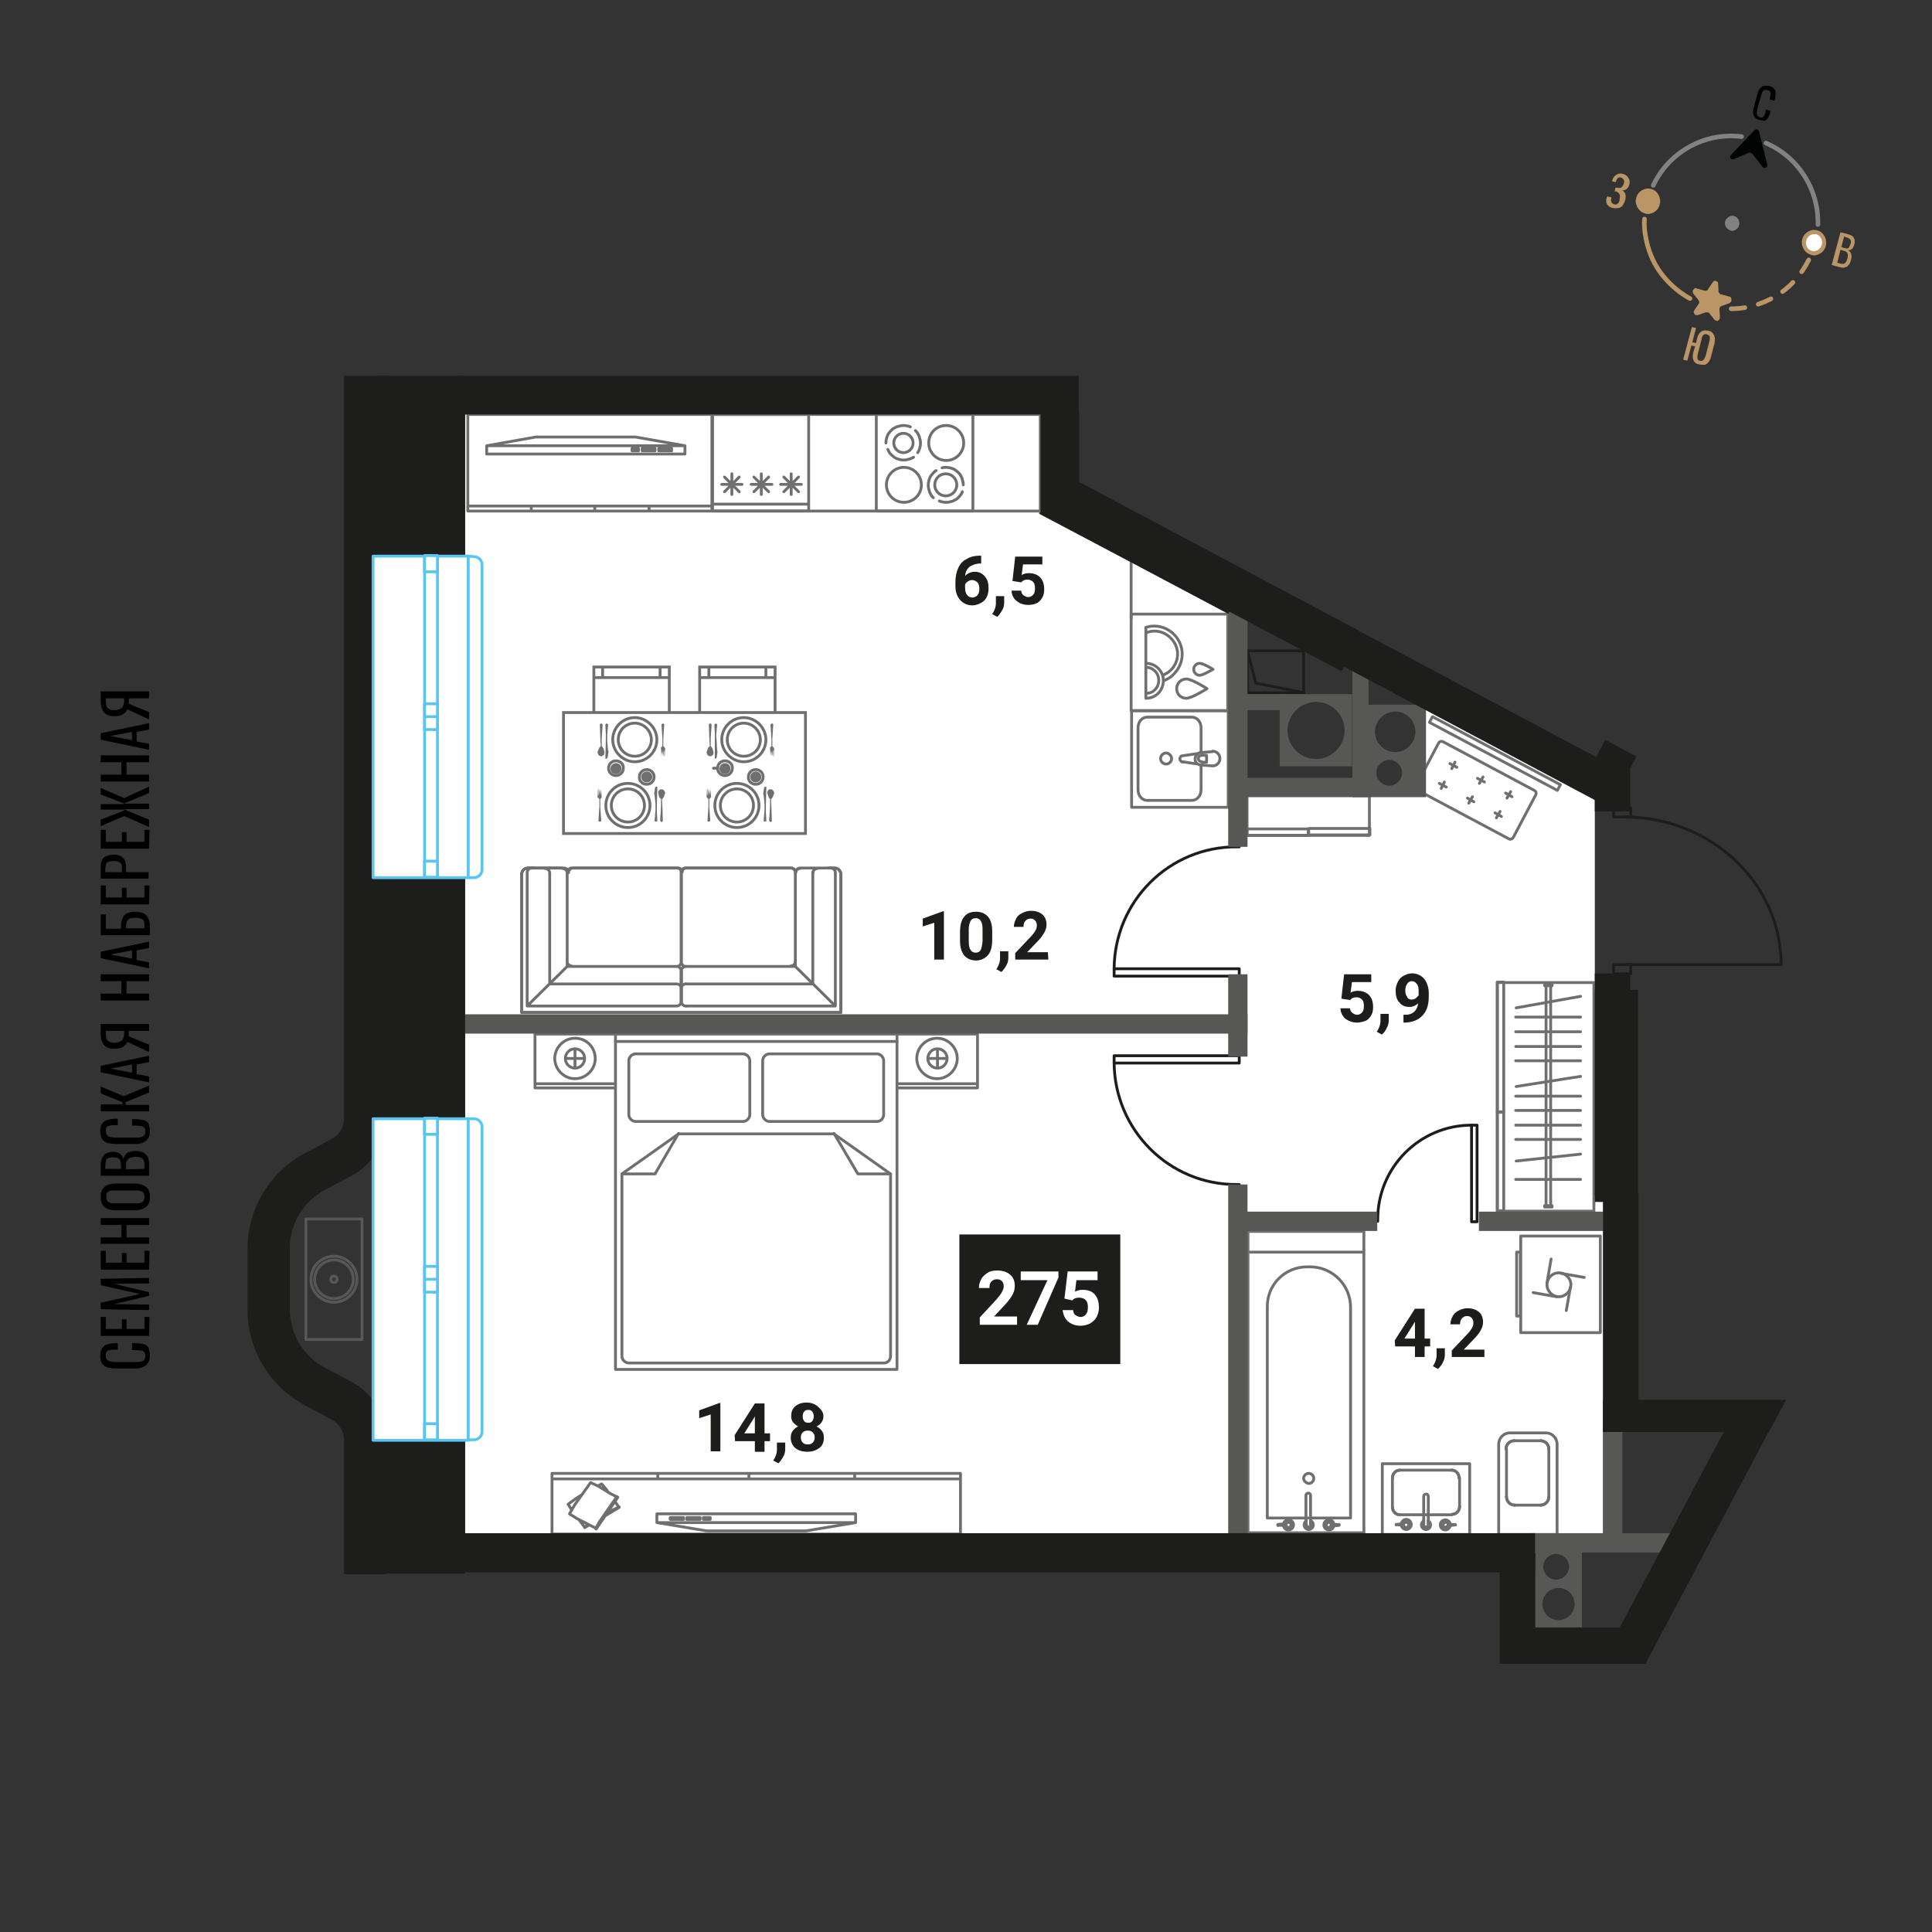 <svg version="1.1" id="Layer_1" xmlns="http://www.w3.org/2000/svg" x="0" y="0" viewBox="0 0 420 420" style="enable-background:new 0 0 420 420" xml:space="preserve"><rect x="0" y="0" width="420" height="420" fill="#333333" stroke="none"/><style>.st0{fill:#fff}.st1{stroke-linecap:round;stroke-linejoin:round}.st1,.st2{fill:none;stroke:#706f6f;stroke-width:.616;stroke-miterlimit:10}.st3{fill:#706f6f}.st5{fill:none;stroke:#1d1d1b;stroke-width:.616;stroke-linecap:round;stroke-linejoin:round;stroke-miterlimit:10}.st6,.st7{fill:#575756}.st7{fill-rule:evenodd;clip-rule:evenodd}.st8{fill:#1d1d1b}.st10,.st9{fill:none;stroke:#575756;stroke-width:.616;stroke-linecap:round;stroke-linejoin:round;stroke-miterlimit:10}.st10{fill:#fff;stroke:#5bc5f2}.st11{fill:#010000}.st14{fill:none;stroke:#818383;stroke-linecap:round;stroke-linejoin:round;stroke-miterlimit:10}.st15{fill:#ba9566}.st16{fill:#818383}</style><path class="st0" d="M101.1 334.9h247.4v-75h-1.8v-86.5l-37.4-20.2h-.9v19.4h-37.9v-37.4l-44.6-23.5V90.1H101.1z"/><path class="st1" d="M271.3 267.7h25.2v65.5h-25.2z"/><path class="st1" d="M284.2 275.4h.6c4.8 0 8.8 3.9 8.8 8.8V330h-18.1v-45.8c-.1-4.9 3.8-8.8 8.7-8.8z"/><path class="st1" d="M283.4 321.4c0-.6.5-1.1 1.1-1.1s1.1.5 1.1 1.1-.5 1.1-1.1 1.1c-.6-.1-1.1-.6-1.1-1.1zM283.9 330.6v.9M285 331.5c0 .3-.2.5-.5.5s-.5-.2-.5-.5M285 331.5h0M285 331.5v-.9"/><path class="st1" d="M285 330.6c.3.2.5.5.5.9 0 .6-.5 1-1 1-.6 0-1-.5-1-1 0-.4.2-.7.5-.9M283.9 330.6h0"/><path class="st1" d="M283.9 331.5v-6.4c0-.3.2-.5.5-.5h0c.3 0 .5.2.5.5v6.4M285 331.5c0 .3-.2.5-.5.5s-.5-.2-.5-.5M283.9 331.5h0M279.5 331.6h-.5M280.7 331.5c0 .3-.3.6-.6.6s-.5-.2-.6-.5M279.5 331.4c0-.3.3-.5.6-.5s.6.3.6.6M279 331.4h.5M279 331.4h0M279 331.4h0M279 331.4h0"/><path class="st1" d="M279 331.4c.1-.6.5-1 1.1-1s1.1.5 1.1 1.1-.5 1.1-1.1 1.1-1-.4-1.1-1M279 331.6h0"/><path class="st1" d="M280.7 331.5c0 .3-.3.6-.6.6s-.6-.3-.6-.6M279.5 331.5c0-.3.3-.6.6-.6s.6.3.6.6M277.8 331.6c0-.1 0-.1 0 0v-.1M277.8 331.4h0M277.8 331.4c.3 0 .6-.1.9-.1h.8M279.5 331.4h0M279.5 331.6s0-.1 0 0v-.2M279.5 331.6h0"/><path class="st1" d="M279.5 331.6h-.8c-.3 0-.6 0-.9-.1M277.8 331.6h0M290 331.6h0M290 331.6c-.1.6-.5 1-1.1 1s-1.1-.5-1.1-1.1.5-1.1 1.1-1.1 1 .4 1.1 1M290 331.4h0M290 331.4h0M290 331.4h0M289.4 331.4h.5"/><path class="st1" d="M288.3 331.5c0-.3.3-.6.6-.6s.5.2.6.5M289.4 331.6c0 .3-.3.5-.6.5s-.6-.3-.6-.6M290 331.6h-.5"/><path class="st1" d="M288.3 331.5c0-.3.3-.6.6-.6s.6.3.6.6M289.4 331.5c0 .3-.3.6-.6.6s-.6-.3-.6-.6M291.1 331.6h0M291.1 331.6c-.3 0-.6.1-.9.1h-.8M289.4 331.6h0M289.4 331.4s0 .1 0 0v.2M289.4 331.4h0"/><path class="st1" d="M289.4 331.4h.8c.3 0 .6 0 .9.1M291.1 331.4h0M291.1 331.4s0 .1 0 0v.1M330.6 268.7h17.3v21h-17.3zM329.7 272.2h.8v13.9h-.8zM336.3 278.9l.9-5.2M341.4 279.8l-.9 5.1M339.3 276.8l5.1.9M338.4 281.9l-5.1-.9"/><path class="st1" d="M338.9 276.7c1.4 0 2.6 1.2 2.6 2.6s-1.2 2.6-2.6 2.6-2.6-1.2-2.6-2.6c0-1.4 1.1-2.6 2.6-2.6M300.5 318.2h19v15.4h-19zM314.5 329.3h1.1M314.5 329.3h1.1M317.3 327.5h0M317.3 327.5v-6.2M317.3 327.5v-6.2M315.6 319.6h0M315.6 319.6h-1.1M315.6 319.6h-1.1M314.5 319.6h-10.2M314.5 319.6h-10.2M302.7 321.3h0M302.7 321.3v6.2M302.7 321.3v6.2M304.3 329.3h0M304.3 329.3h10.2M304.3 329.3h10.2"/><path class="st1" d="M317.3 327.5c0 .9-.7 1.7-1.6 1.7"/><path class="st1" d="M317.3 327.5c0 .9-.7 1.7-1.6 1.7M315.6 319.6c.9 0 1.6.8 1.6 1.7"/><path class="st1" d="M315.6 319.6c.9 0 1.6.8 1.6 1.7M302.7 321.3c0-.9.7-1.7 1.6-1.7"/><path class="st1" d="M302.7 321.3c0-.9.7-1.7 1.6-1.7M304.3 329.3c-.9 0-1.6-.8-1.6-1.7"/><path class="st1" d="M304.3 329.3c-.9 0-1.6-.8-1.6-1.7M309.5 330.6v.9M310.5 331.5c0 .3-.2.5-.5.5s-.5-.2-.5-.5M310.5 331.5h0M310.5 331.5v-.9"/><path class="st1" d="M310.5 330.6c.3.2.5.5.5.9 0 .5-.4 1-1 1-.5 0-1-.4-1-1 0-.4.2-.7.5-.9M309.5 330.6h0"/><path class="st1" d="M309.5 331.5v-6.2c0-.3.2-.5.5-.5h0c.3 0 .5.2.5.5v6.2M310.5 331.5c0 .3-.2.5-.5.5s-.5-.2-.5-.5M309.5 331.5h0M305.1 331.5h-.5M306.3 331.5c0 .3-.3.6-.6.6s-.5-.2-.6-.5M305.1 331.4c0-.3.3-.5.6-.5s.6.3.6.6M304.6 331.3h.5M304.6 331.3h0M304.6 331.3h0M304.6 331.3h0"/><path class="st1" d="M304.6 331.3c.1-.5.5-1 1.1-1s1.1.5 1.1 1.1-.5 1.1-1.1 1.1c-.5 0-1-.4-1.1-1M304.6 331.6h0"/><path class="st1" d="M306.3 331.5c0 .3-.3.6-.6.6s-.6-.3-.6-.6M305.1 331.5c0-.3.3-.6.6-.6s.6.3.6.6M303.5 331.5h0v-.1M303.5 331.4h0M303.5 331.4c.3 0 .6-.1.9-.1h.7M305.1 331.4h0M305.1 331.5h0v-.2M305.1 331.5h0M305.1 331.5h-.7c-.3 0-.6 0-.9-.1M303.5 331.5h0M315.3 331.6h0M315.3 331.6c-.1.5-.5 1-1.1 1s-1.1-.5-1.1-1.1.5-1.1 1.1-1.1c.5 0 1 .4 1.1 1M315.3 331.3h0M315.3 331.3h0M315.3 331.3h0M314.8 331.4h.5"/><path class="st1" d="M313.7 331.5c0-.3.3-.6.6-.6s.5.2.6.5"/><path class="st1" d="M314.8 331.5c0 .3-.3.5-.6.5s-.6-.3-.6-.6M315.3 331.6h-.5"/><path class="st1" d="M313.7 331.5c0-.3.3-.6.6-.6s.6.3.6.6M314.8 331.5c0 .3-.3.6-.6.6s-.6-.3-.6-.6M316.4 331.5h0M316.4 331.5c-.3 0-.6.1-.9.1h-.7M314.8 331.5h0M314.8 331.4h0v.2M314.8 331.4h0"/><path class="st1" d="M314.8 331.4h.7c.3 0 .6 0 .9.1M316.4 331.4h0M316.4 331.4c.1 0 .1 0 0 0v.1M332.1 311.5h-3.9c-1.3 0-2.4 1.1-2.4 2.5v19.6h12.7V314c0-1.4-1.1-2.5-2.4-2.5h0-4 0zM332.1 327.2h-2.9M332.1 327.2h-2.9M327.5 325.4h0M327.5 325.4V315M327.5 325.4V315M329.2 313.2h0M329.2 313.2h2.9M329.2 313.2h2.9M332.1 313.2h2.8M332.1 313.2h2.8M336.7 315h0M336.7 315v10.4M336.7 315v10.4M334.9 327.2h0M334.9 327.2h-2.8M334.9 327.2h-2.8"/><path class="st1" d="M327.5 325.4c0 1 .8 1.8 1.8 1.8"/><path class="st1" d="M327.5 325.4c0 1 .8 1.8 1.8 1.8M329.2 313.2c-1 0-1.8.8-1.8 1.8"/><path class="st1" d="M329.2 313.2c-1 0-1.8.8-1.8 1.8M336.7 315c0-1-.8-1.8-1.8-1.8"/><path class="st1" d="M336.7 315c0-1-.8-1.8-1.8-1.8M334.9 327.2c1 0 1.8-.8 1.8-1.8"/><path class="st1" d="M334.9 327.2c1 0 1.8-.8 1.8-1.8M296.4 272.2h-25.2M245.9 133.5h21v21h-21z"/><path class="st1" d="M252.9 148c.9-.3 1.7-.8 2.3-1.5 1.1-1.1 1.8-2.6 1.8-4.3s-.7-3.2-1.8-4.3c-1.1-1.1-2.6-1.8-4.3-1.8-.6 0-1.2.1-1.8.3v15.4c1.1 0 2-.4 2.7-1.1.7-.7 1.1-1.7 1.1-2.7 0-1.1-.4-2-1.1-2.7-.7-.7-1.6-1.1-2.7-1.1"/><path class="st1" d="M252.8 146.8c.6-.3 1.2-.6 1.7-1.1.9-.9 1.5-2.1 1.5-3.5s-.6-2.6-1.5-3.5-2.1-1.5-3.5-1.5c-.6 0-1.1.1-1.7.3M249.3 150.7c.7 0 1.4-.3 1.8-.8.5-.5.8-1.2.8-2s-.3-1.5-.8-2-1.1-.8-1.8-.8M257.9 147.6c-1.1 0-2.1.9-2.1 2.1s.9 2.1 2.1 2.1 4.5-2.1 4.5-2.1-3.3-2.1-4.5-2.1zM260.8 144.2c-.7 0-1.3.6-1.3 1.3s.6 1.3 1.3 1.3 2.9-1.3 2.9-1.3-2.1-1.3-2.9-1.3zM154.9 90.1h71.3v21h-71.3z"/><path class="st1" d="M154.8 90.1h21v21h-21zM159.1 103v4.5M156.9 105.3h4.4M157.5 103.7l3.2 3.2M160.7 103.7l-3.2 3.2M165.5 103v4.5M163.3 105.3h4.5M163.9 103.7l3.2 3.2M167.1 103.7l-3.2 3.2M172 103v4.5M169.7 105.3h4.5M170.4 103.7l3.2 3.2M173.6 103.7l-3.2 3.2M175.8 109.6H155M190.5 90.1h21v21h-21z"/><path class="st1" d="m193 97.7.3.6c.1.2.3.4.5.6s.4.3.6.5c.2.1.4.3.6.3.2.1.5.2.7.2.2.1.5.1.8.1s.5 0 .8-.1c.2-.1.5-.1.7-.2l.6-.3M197.9 92.8c-.2-.1-.5-.2-.7-.2-.2-.1-.5-.1-.8-.1s-.5 0-.8.1c-.2.1-.5.1-.7.2l-.6.3c-.2.1-.4.3-.6.5s-.3.4-.5.6c-.1.2-.3.4-.3.6-.1.2-.2.5-.2.7-.1.2-.1.5-.1.8M199.5 98.4c.1-.2.3-.4.3-.6.1-.2.2-.5.2-.7.1-.2.1-.5.1-.8s0-.5-.1-.8c-.1-.2-.1-.5-.2-.7l-.3-.6c-.1-.2-.3-.4-.5-.6"/><circle class="st1" cx="196.4" cy="96.3" r="2.1"/><path class="st1" d="M192.7 105.4c0 2.1 1.7 3.8 3.8 3.8s3.8-1.7 3.8-3.8c0-2.1-1.7-3.8-3.8-3.8s-3.8 1.7-3.8 3.8zM201.9 96.3c0 2.1 1.7 3.8 3.8 3.8s3.8-1.7 3.8-3.8-1.7-3.8-3.8-3.8c-2.2 0-3.8 1.7-3.8 3.8zM209.4 105.4c0-.3 0-.5-.1-.8-.1-.2-.1-.5-.2-.7l-.3-.6c-.1-.2-.3-.4-.5-.6s-.4-.3-.6-.5c-.2-.1-.4-.3-.6-.3-.2-.1-.5-.2-.7-.2-.2-.1-.5-.1-.8-.1s-.5 0-.8.1M204.2 108.9c.2.1.5.2.7.2.2.1.5.1.8.1s.5 0 .8-.1c.2-.1.5-.1.7-.2l.6-.3c.2-.1.4-.3.6-.5s.3-.4.5-.6c.1-.2.3-.4.3-.6M203.5 102.3c-.2.1-.4.3-.6.5s-.3.4-.5.6c-.1.2-.3.4-.3.6-.1.2-.2.5-.2.7-.1.2-.1.5-.1.8s0 .5.1.8c.1.2.1.5.2.7l.3.6c.1.2.3.4.5.6"/><circle class="st1" cx="205.6" cy="105.4" r="2.4"/><path class="st1" d="M246 154.5h21v21h-21z"/><path class="st1" d="M261.1 163.5v-5.3c0-1.3-.9-2.3-2-2.3h-9.7c-1.1 0-2 1-2 2.3v13.5c0 1.3.9 2.3 2 2.3h9.7c1.1 0 2-1 2-2.3v-5.4"/><path class="st1" d="M253.5 163.7c-.7 0-1.2.6-1.2 1.2 0 .7.6 1.2 1.2 1.2.7 0 1.2-.6 1.2-1.2s-.6-1.2-1.2-1.2zM263.6 166.5h0M263.6 166.5c.9 0 1.6-.7 1.6-1.6 0-.9-.7-1.6-1.6-1.6M261 163.6l2.6-.2M261 163.6h0M261 163.6c-.2 0-.4.1-.6.2M257.1 164.3l3.3-.5M257.1 164.3h0M257.1 164.3c-.4 0-.6.3-.6.7 0 .3.3.6.6.7M260.4 166.1l-3.3-.5M260.4 166.1h0M260.4 166.1c.2.1.4.2.6.2M263.6 166.5l-2.6-.2M262.3 164.2h-1M261.3 165.7h1M262.3 165.7v-1.5M261.3 164.2c-.4 0-.8.3-.8.7s.4.7.8.7M260.4 163.9c-.4.2-.6.7-.6 1.1 0 .4.2.9.6 1.1M245.9 134.4v-12.9M325.5 213.6h21v49.7h-21z"/><path class="st1" d="M325.5 213.5h1.4v28.3h-1.4z"/><path class="st1" d="M325.5 241.7h1.4v21.5h-1.4zM335.8 262.4h1.6v-.3h-1.6zM335.8 214.3h1.6v-.3h-1.6zM336.1 214.6v47.5M337.1 214.6v47.5M343.6 216.6l-14 2.5M343.6 221.1h-14.1M343.6 224.3h-14.1M343.6 227.5h-14.1M343.6 230.6h-14.1M343.6 234l-14 2.2M343.6 238.3h-14.1M343.6 241.4h-14.1M343.6 244.6h-14.1M343.6 247.7h-14.1M343.6 250.9l-14 1.5M343.6 256.4h-14.1M101.7 90.1h53.1v21h-53.1zM101.8 110h53M129.3 110v1M115.5 110v1M141.1 110v1"/><path class="st1" d="M138.1 95h-21.6 0l-10.7 1.9v1.8h43.1v-1.8zM146 98h-2.8M143.2 98v-.5M143.2 97.5h2.8M146 97.5v.5M142.4 98h-2.8M139.6 98v-.5M139.6 97.5h2.8M142.4 97.5v.5M138.8 98h-1.4M137.4 98v-.5M137.4 97.5h1.4M138.8 97.5v.5M105.8 96.9h43.1M120 320.3h88.8v13.2H120zM208.7 321.5h-88.6M162.8 321.5v-1.1M185.8 321.5v-1.1M143 321.5v-1.1M130.8 322.6h0M130.8 322.6l.1.1M134.3 327.3l.1.2M131.4 329.4h0M131.8 329.1l1.5-.9M134.4 327.5h0M134.4 327.5h0M127.2 332l-.1-.1M127.1 331.9h0M127.7 331.6l.2-.2M131.4 329.4h0M131.8 329.2l2.2-1.3M134.5 327.6h0M127.1 331.9v.1M127.1 331.9h0M131.4 329.4h0M131.8 329.1l1.6-.9M134.5 327.5h0M127.1 332v.1M127.1 332.1h0M127.1 332.1l1-.6M131.1 329.8h0M131.5 329.5l3.1-1.8M127.1 332.1l.1-.1M127.1 332.1l1-.6M131.1 329.7h.1M131.6 329.5l3-1.8M127.2 332l.8-.5M131.2 329.6h0M131.7 329.3l2.8-1.7M134.5 327.6v-.1M134.5 327.5l.1.1M134.6 327.6h0M134.6 327.7h0M134.6 327.7l-.1-.1M127.1 332l-.9-1.2M127.1 332l.8-.6M126.2 330.8l-.4-.5M124.3 328.3l-.8-1.3M123.5 327l1.8-1.3M125.3 325.7l1.1-.7M130 323l.8-.4M130.8 322.6l1.1 1.3M131.9 323.9l.3.5M133.7 326.4l.8 1.2M134.5 327.6l-1.9 1M132.6 328.6l-.7.5M131.4 329.3h0M130.2 331l3.1-4.5M134 325.4h0M134 325.4h0M128.5 322.3h0M128.5 322.3v.1M133.8 325.3l.2.1M129.5 332.2h0M129.5 332.2l.1.1M129.5 332.2h0M129.8 331.7l4-5.8M134.1 325.4h0M129.5 332.2v.1M129.5 332.2h0M130.1 331.2l3.3-4.8M134.1 325.4h0M129.5 332.3h0M129.6 332.4v-.1M129.6 332.4l4.7-6.9M129.6 332.3h0M129.6 332.3l4.7-6.8M129.6 332.3l4.6-6.8M134.1 325.4h0M134.1 325.4l.1.1M134.1 325.4h.1M134.2 325.4h0M134.3 325.5h0M134.3 325.5h-.1M129.5 332.2l-1.4-.7M129.5 332.2l1.2-1.8M128.1 331.5l-2.7-1.4M125.4 330.1l-1.6-1M123.8 329.1l1.1-1.9M124.9 327.2l2.2-3.1M127.1 324.1l1.3-1.8M128.4 322.3l1.7.8M130.1 323.1l2.6 1.6M132.7 324.7l1.4.7M134.1 325.4l-1.2 1.7M132.9 327.1l-2.2 3.3"/><path class="st1" d="M153.6 332.8h21.6L186 331v-1.9h-43.2 0v1.9zM145.7 329.9h2.9M148.6 329.9v.4M148.6 330.3h-2.9M145.7 330.3v-.4M149.3 329.9h2.9M152.2 329.9v.4M152.2 330.3h-2.9M149.3 330.3v-.4M152.9 329.9h1.5M154.4 329.9v.4M154.4 330.3h-1.5M152.9 330.3v-.4M186 331h-43.2M195 224.8h17.5v11.7H195zM116.3 224.8h17.5v11.7h-17.5zM133.8 224.8H195v72.9h-61.2z"/><path class="st1" d="M136.7 242.3v-11.7c0-.8.7-1.5 1.5-1.5h23.3c.8 0 1.5.7 1.5 1.5v11.7c0 .8-.7 1.5-1.5 1.5h-23.3c-.8 0-1.5-.7-1.5-1.5zM192.1 242.3v-11.7c0-.8-.7-1.5-1.5-1.5h-23.3c-.8 0-1.5.7-1.5 1.5v11.7c0 .8.7 1.5 1.5 1.5h23.3c.9 0 1.5-.7 1.5-1.5zM192.2 296.3h-55.5c-.8 0-1.5-.7-1.5-1.5v-39.6l12.3-8.7h33.8l12.3 8.7v39.6c0 .8-.6 1.5-1.4 1.5z"/><path class="st1" d="M193.6 255.2h-7.1l-5.2-8.8M135.2 255.2h7.2l5.1-8.8M116.4 235.6h17.4M195 235.6h17.4M208.1 230.1c0 2.4-2 4.4-4.4 4.4s-4.4-2-4.4-4.4 2-4.4 4.4-4.4 4.4 2 4.4 4.4z"/><circle class="st1" cx="203.8" cy="230.1" r="2.1"/><path class="st1" d="M203.8 228.1v4M201.8 230.1h4M129.4 230.1c0 2.4-2 4.4-4.4 4.4s-4.4-2-4.4-4.4 2-4.4 4.4-4.4c2.5 0 4.4 2 4.4 4.4z"/><circle class="st1" cx="125" cy="230.1" r="2.1"/><path class="st1" d="M125 228.1v4M123.1 230.1h3.9M195 226.4h-61.2"/><path class="st2" d="M122.5 154.9h52.6v26.3h-52.6zM153.4 181.2h-26.8M152.1 145h16.4v9.9h-16.4zM168.5 147.3h-16.4M168.5 145v2.3M152.1 147.3V145M129.1 145h16.4v9.9h-16.4zM145.5 147.3h-16.4M145.5 145v2.3M129.1 147.3V145M166.5 147.4v-2.3M154.1 147.4v-2.3M143.5 147.4v-2.3M131 147.4v-2.3"/><path class="st3" d="M167.9 157.3h.1v.1h.1v.2l-.2 3v1.6l.3.3v.1h.1v.1l-.1 1.7h-.1v-1.2h-.1l-.1 1.2-.1-1.2-.1 1.2-.1-1.2-.1 1.2-.1-1.7v-.2l.3-.3v-1.6l-.2-3v-.1l.1-.1.1-.1h.2M155.4 161.1v-1.6l-.1-1.9v-.1l.1-.1.1-.1h.2l.1.1h.1-.1l.1.1v.1l-.2 2.2v.2l.1 1.1h-.4v3.9h.1v-.1h.2v-.1l.1-.1.1-.7.1-.7-.1-.1-.1-2.1M155.1 163.9v-.4l-.2-.8-.1-.1-.1-.2-.1-.1-.1-.1v-1.7l.2-2.9v-.1l-.1-.1v-.1h-.4v.1h-.1v.2l.1 2.9.1 1.7-.1.1-.1.1-.1.1-.1.2-.3.8v.2l.1.1v.2l.1.1.1.1.1.1h.1l.1.1h.4l.1-.1.1-.1h.1l.1-.1.1-.2M157.6 165.9c-.6 0-1.2.5-1.2 1.2 0 .6.5 1.2 1.2 1.2.6 0 1.2-.5 1.2-1.2s-.5-1.2-1.2-1.2"/><path class="st1" d="M157.6 165.4c-.9 0-1.6.7-1.6 1.6 0 .9.7 1.6 1.6 1.6.9 0 1.6-.7 1.6-1.6.1-.9-.7-1.6-1.6-1.6M161.7 157.2c-2 0-3.6 1.6-3.6 3.6s1.6 3.6 3.6 3.6 3.6-1.6 3.6-3.6c0-1.9-1.6-3.6-3.6-3.6"/><path class="st1" d="M161.7 156c-2.7 0-4.8 2.2-4.8 4.8s2.2 4.8 4.8 4.8c2.7 0 4.8-2.2 4.8-4.8s-2.2-4.8-4.8-4.8"/><path class="st3" d="M144.2 157.3h.1v.1h.1v.2l-.2 3v1.6l.3.3v.1h.1v.1l-.1 1.7h-.1v-1.2h-.1l-.1 1.2-.1-1.2-.1 1.2-.1-1.2-.1 1.2-.1-1.7v-.2l.3-.3v-1.6l-.2-3v-.1l.1-.1.1-.1h.2M131.7 161.1v-1.6l-.1-1.9v-.1l.1-.1.1-.1h.2l.1.1.1.1v.1l-.2 2.2v1.3h-.3l-.1 3.8h.1v.1h.1v-.1h.2v-.1l.1-.1.1-.7.1-.7-.1-.1-.2-2.1M131.4 163.9v-.4l-.2-.8-.1-.1-.1-.2-.1-.1-.1-.1v-1.7l.2-2.9v-.1l-.1-.1v-.1h-.4v.1h-.1v.2l.1 2.9.1 1.7-.1.1-.1.1-.1.1-.1.2-.3.8v.2l.1.1v.2l.1.1.1.1.1.1h.1l.1.1h.4l.1-.1.1-.1h.1l.1-.1v-.2M133.9 165.9c-.6 0-1.2.5-1.2 1.2 0 .6.5 1.2 1.2 1.2.6 0 1.2-.5 1.2-1.2s-.5-1.2-1.2-1.2"/><path class="st1" d="M133.9 165.4c-.9 0-1.6.7-1.6 1.6 0 .9.7 1.6 1.6 1.6.9 0 1.6-.7 1.6-1.6.1-.9-.7-1.6-1.6-1.6M138 157.2c-2 0-3.6 1.6-3.6 3.6s1.6 3.6 3.6 3.6 3.6-1.6 3.6-3.6c0-1.9-1.6-3.6-3.6-3.6"/><path class="st1" d="M138 156c-2.7 0-4.8 2.2-4.8 4.8s2.2 4.8 4.8 4.8c2.7 0 4.8-2.2 4.8-4.8s-2.2-4.8-4.8-4.8"/><path class="st3" d="M130.3 178.6h-.1v-.1h-.1v-.2l.2-2.9v-1.7l-.3-.3h-.1v-.1l.1-1.8h.1v1.3h.1l.1-1.3.1 1.3.1-1.3.1 1.3.1-1.3.1 1.8v.1l-.3.3v1.7l.2 2.9v.2h-.1v.1h-.2v.1l-.1-.1M142.8 174.8v1.7l.1 1.8v.2h-.1v.1h-.4v-.1h-.1v-.1l.2-2.3v-1.3h.3l.1-3.7-.1-.1h-.2v.1h-.1l-.1.1v.1l-.1.7-.1.6.1.2.2 2M143.1 172v.4l.2.9.1.1.1.1.1.1.1.1v1.7l-.2 3 .1.1v.1h.1v.1h.2l.1-.1h.1-.1l.1-.1v-.1l-.1-3-.1-1.7h.1l.1-.1.1-.2.1-.1.3-.9v-.2l-.1-.1v-.1l-.1-.1-.1-.1-.1-.1-.1-.1h-.6l-.1.1-.1.1-.1.1v.1M140.6 170.1c.6 0 1.2-.5 1.2-1.2 0-.6-.5-1.2-1.2-1.2-.6 0-1.2.5-1.2 1.2s.5 1.2 1.2 1.2"/><path class="st1" d="M140.6 170.5c.9 0 1.6-.7 1.6-1.6 0-.9-.7-1.6-1.6-1.6s-1.6.7-1.6 1.6c-.1.9.7 1.6 1.6 1.6M136.5 178.7c2 0 3.6-1.6 3.6-3.6s-1.6-3.6-3.6-3.6-3.6 1.6-3.6 3.6 1.6 3.6 3.6 3.6"/><path class="st1" d="M136.5 179.9c2.7 0 4.8-2.2 4.8-4.8 0-2.7-2.2-4.8-4.8-4.8-2.7 0-4.8 2.2-4.8 4.8 0 2.7 2.2 4.8 4.8 4.8"/><path class="st3" d="M154 178.6h-.1v-.1h-.1v-.2l.2-2.9v-1.7l-.3-.3-.1-.1.1-1.8h.1v1.3h.1l.1-1.3.1 1.3.1-1.3.1 1.3.1-1.3.2 1.8h-.1v.1l-.3.3v1.7l.2 2.9v.2h-.1v.1h-.2v.1l-.1-.1M166.5 174.8v1.7l.1 1.8v.2h-.1v.1h-.4v-.1h-.1v-.1l.2-2.3v-1.3h.3l.1-3.7-.1-.1h-.2v.1h-.1l-.1.1v.1l-.1.7-.1.6.1.2.2 2M166.9 172l-.1.1V172.4l.3.9v.1l.1.1.1.1.1.1v1.7l-.2 3 .1.1v.1h.1v.1h.2l.1-.1h.1v-.2l-.1-3-.1-1.7h.1l.1-.1.1-.2.1-.1.3-.9v-.2l-.1-.1v-.1l-.1-.1-.1-.1-.1-.1-.1-.1h-.6l-.1.1-.1.1-.1.1v.1M164.3 170.1c.6 0 1.2-.5 1.2-1.2 0-.6-.5-1.2-1.2-1.2-.6 0-1.2.5-1.2 1.2s.5 1.2 1.2 1.2"/><path class="st1" d="M164.3 170.5c.9 0 1.6-.7 1.6-1.6 0-.9-.7-1.6-1.6-1.6s-1.6.7-1.6 1.6c-.1.9.7 1.6 1.6 1.6M160.2 178.7c2 0 3.6-1.6 3.6-3.6s-1.6-3.6-3.6-3.6-3.6 1.6-3.6 3.6 1.6 3.6 3.6 3.6"/><path class="st1" d="M160.2 179.9c2.7 0 4.8-2.2 4.8-4.8 0-2.7-2.2-4.8-4.8-4.8-2.7 0-4.8 2.2-4.8 4.8 0 2.7 2.2 4.8 4.8 4.8M156 167h-.9M116.2 188.7h-1.4c-.8 0-1.4.6-1.4 1.4v30h69.4v-30c0-.8-.6-1.4-1.4-1.4H180h.6-6.6 0c-.6 0-1 .5-1 1h0c0-.6-.5-1-1-1h-22.8c-.5 0-.9.4-.9.9h0c0-.5-.4-.9-.9-.9h-22.8c-.6 0-1 .5-1 1h0c0-.6-.5-1-1-1h0-6.6.2zM174 188.7h6.6M172.9 189.8V209M171.9 210.1h-22.8M181.6 218.7v-28.9M180.6 188.7H174M172.9 189.8v20.3M172.9 210.1h-23.8M148.1 211.1v6.6M149.1 218.7h32.5M176.7 189.8v24.1M176.7 213.9h-27.6M172.9 210.1l8.7 8.6"/><path class="st1" d="M171.9 188.7c.6 0 1 .5 1 1M172.9 209c0 .6-.5 1-1 1M149.1 210.1c-.6 0-1-.5-1-1M180.6 188.7c.6 0 1 .5 1 1M172.9 189.8c0-.6.5-1 1-1M148.1 211.1c0-.6.5-1 1-1M149.1 218.7c-.6 0-1-.5-1-1M176.7 189.8c0-.6.5-1 1-1M148.1 214.9c0-.6.5-1 1-1M148.1 217.7v-6.6M148.1 209v-19.4c0-.5.4-.9.9-.9h22.8"/><path class="st1" d="M180 188.7h1.4c.8 0 1.4.6 1.4 1.4v30h-34.7M122.2 188.7h-6.6M123.3 189.8V209M124.3 210.1h22.8M114.6 218.7v-28.9M115.6 188.7h6.6M123.3 189.8v20.3M123.3 210.1h23.8M148.1 211.1v6.6M147.1 218.7h-32.5M119.5 189.8v24.1M119.5 213.9h27.6M123.3 210.1l-8.7 8.6M124.3 188.7c-.6 0-1 .5-1 1M123.3 209c0 .6.5 1 1 1M147.1 210.1c.6 0 1-.5 1-1M115.6 188.7c-.6 0-1 .5-1 1M123.3 189.8c0-.6-.5-1-1-1M148.1 211.1c0-.6-.5-1-1-1M147.1 218.7c.6 0 1-.5 1-1M119.5 189.8c0-.6-.5-1-1-1M148.1 214.9c0-.6-.5-1-1-1M148.1 217.7v-6.6M148.1 209v-19.4c0-.5-.4-.9-.9-.9h-22.8"/><path class="st1" d="M116.2 188.7h-1.4c-.8 0-1.4.6-1.4 1.4v30h34.7M313.8 161.3l19.7 10.5c.4.2.6.7.3 1.1L329 182c-.2.4-.7.6-1.1.3l-19.7-10.5c-.4-.2-.6-.7-.3-1.1l4.8-9.1c.2-.4.7-.6 1.1-.3zM325.3 177.8l.8-1.4M326.4 177.5l-1.4-.8M319.3 174.6l.8-1.4M320.4 174.3l-1.4-.8M313.3 171.4l.7-1.4M314.4 171.1l-1.5-.8M327.6 173.5l.8-1.4M328.7 173.2l-1.4-.8M321.6 170.3l.8-1.4M322.7 170l-1.5-.8M315.6 167.1l.7-1.4M316.7 166.8l-1.5-.8"/><path transform="rotate(-62.005 324.958 163.847)" style="fill:none;stroke:#706f6f;stroke-width:.616;stroke-linecap:round;stroke-linejoin:round;stroke-miterlimit:10.001" d="M324.3 148.1h1.4v31.5h-1.4z"/><path class="st1" d="M271.1 180.2h13.3v1.4h-13.3zM284.5 180.1h13.3v1.4h-13.3z"/><path class="st1" d="M271.1 171h26.6v10.6h-26.6z"/><path class="st5" d="M271.2 141.5h12.2v9.1h-12.2z" id="LWPOLYLINE_1683_"/><path class="st5" d="m271.2 141.5 1.8 7 10.5 2.1" id="LWPOLYLINE_1682_"/><path class="st6" d="M297.4 173.3H310v-20.1h-12.6v20.1zm7.4-5.3c0 1.5-1.3 2.8-2.8 2.8s-2.8-1.3-2.8-2.8 1.3-2.8 2.8-2.8 2.8 1.3 2.8 2.8zm2.9-8.9c0 2.4-2 4.4-4.4 4.4s-4.4-2-4.4-4.4 2-4.4 4.4-4.4c2.5 0 4.4 2 4.4 4.4zM333.8 353.8h10.1v-17.6h-10.1v17.6zm8.5-5.1c0 1.9-1.6 3.5-3.5 3.5s-3.5-1.6-3.5-3.5 1.6-3.5 3.5-3.5c2 0 3.5 1.6 3.5 3.5zm-1.2-8.1c0 1.5-1.3 2.8-2.8 2.8s-2.8-1.3-2.8-2.8 1.3-2.8 2.8-2.8c1.6.1 2.8 1.3 2.8 2.8zM278.2 166.6h15.7v-15.7h-15.7v15.7zm14.1-7.8c0 3.4-2.8 6.2-6.2 6.2-3.4 0-6.2-2.8-6.2-6.2s2.8-6.2 6.2-6.2 6.2 2.7 6.2 6.2z"/><path class="st5" d="M353.1 177.6c18.8 0 34.1 14.4 34.1 32.1h-34.1" id="ARC_668_"/><path class="st5" d="M350.8 175.6h3.7v2h-3.7zM350.8 209.7h3.7v2h-3.7z"/><path class="st5" d="M269.4 257.5h-.5c-14.7.1-26.6-11.8-26.7-26.5" id="ARC_657_"/><path class="st5" d="M242.2 229.5h27.2v1.6h-27.2z" id="LWPOLYLINE_1652_"/><path class="st5" d="M269.4 184.1h-.5c-14.7-.1-26.6 11.8-26.7 26.5" id="ARC_656_"/><path class="st5" d="M242.2 210.6h27.2v1.6h-27.2z" id="LWPOLYLINE_1651_"/><path class="st5" d="M299.5 265.5v-.4c0-11.3 9.1-20.5 20.4-20.5" id="ARC_639_"/><path class="st5" d="M319.9 244.6h1.2v21h-1.2z" id="LWPOLYLINE_1634_"/><path class="st7" d="M348.5 310.1h4.2v26.4h-4.2z"/><path class="st7" d="M332.4 333.3h33.2v4.2h-33.2zM100 220.5h171.2v4.2H100zM267 257.5h4.2V335H267z"/><path class="st7" d="M267 211.8h4.2v17.9H267zM267 130.2h4.2v53.9H267zM321.5 263.4h28.1v4.2h-28.1zM268.9 263.4h30.5v4.2h-30.5zM294 144.6h3.5v28.7H294z"/><path class="st7" d="M268.1 169.1h29.3v4.2h-29.3zM270.5 150.9h8.8v3.5h-8.8z"/><path transform="rotate(-61.997 311.465 150.471)" class="st8" d="M307.3 104.3h8.4v92.3h-8.4z"/><path transform="rotate(-61.997 350.933 165.347)" class="st8" d="M347.9 161.5h6.1v7.7h-6.1z"/><path class="st8" d="M346.7 167.2h7.7v9.2h-7.7zM346.7 211.6h7.7v48.3h-7.7z"/><path transform="rotate(-61.997 281.537 135.185)" class="st8" d="M276.8 121.2h9.4v27.9h-9.4z"/><path class="st8" d="m388.3 304.3-3.8 7h-36v-7zM346.7 215.2h9.4v46.1h-9.4z"/><path class="st8" d="M348.5 259.6h7.7v51.7h-7.7zM100.3 81.7h134.2v8.4H100.3z"/><path class="st8" d="M226.2 89.4h8.4v22.3h-8.4zM99.5 333.3h234.2v8.5H99.5z"/><path class="st8" d="M326 337.5h7.7v24.2H326z"/><path class="st8" d="M329.4 353.8h23.3v7.9h-23.3z"/><path class="st8" d="M347.9 361.7H357.7l28.1-52.9-7.6-4z"/><path transform="rotate(-61.997 281.371 134.911)" class="st8" d="M276.7 120.7h9.3v28.5h-9.3z"/><path transform="rotate(-61.997 248.922 118.14)" class="st8" d="M243.9 95H254v46.3h-10.1z"/><path class="st8" d="m291.6 217.1.6-5.3h5.9v1.7h-4.2l-.3 2.3c.5-.3 1-.4 1.6-.4 1 0 1.8.3 2.4.9s.9 1.5.9 2.6c0 .7-.1 1.3-.4 1.8s-.7 1-1.2 1.2-1.2.4-1.9.4c-.6 0-1.2-.1-1.8-.4s-1-.6-1.3-1.1-.5-1-.5-1.6h2.1c0 .4.2.8.5 1s.6.4 1 .4c.5 0 .8-.2 1.1-.5.3-.3.4-.8.4-1.4 0-.6-.1-1.1-.4-1.4-.3-.3-.7-.5-1.2-.5s-.9.1-1.2.4l-.2.2-1.9-.3zM300.4 224.9l-1.1-.6.3-.5c.3-.6.5-1.2.5-1.8v-1.6h1.8v1.4c0 .5-.1 1.1-.4 1.6-.3.7-.7 1.2-1.1 1.5zM308.3 218.1c-.5.5-1.2.8-1.9.8-.9 0-1.7-.3-2.2-1-.6-.6-.8-1.5-.8-2.6 0-.7.2-1.3.5-1.9.3-.6.7-1 1.3-1.3s1.1-.5 1.8-.5 1.3.2 1.8.5 1 .8 1.3 1.5c.3.6.5 1.4.5 2.2v.8c0 1.8-.4 3.1-1.3 4.1s-2.1 1.5-3.7 1.6h-.5v-1.7h.5c1.5 0 2.5-.9 2.7-2.5zm-1.4-.8c.3 0 .6-.1.9-.3l.6-.6v-.9c0-.7-.1-1.3-.4-1.6-.3-.4-.6-.6-1.1-.6-.4 0-.8.2-1 .6-.3.4-.4.9-.4 1.4 0 .6.1 1 .4 1.4.1.4.5.6 1 .6zM156.6 315.5h-2.1v-8l-2.5.8v-1.7l4.4-1.6h.2v10.5zM166.2 311.6h1.2v1.7h-1.2v2.3h-2.1v-2.3h-4.3l-.1-1.3 4.4-6.9h2.1v6.5zm-4.4 0h2.3v-3.7l-.1.2-2.2 3.5zM169.2 318.1l-1.1-.6.3-.5c.3-.6.5-1.2.5-1.8v-1.6h1.8v1.4c0 .5-.1 1.1-.4 1.6-.4.7-.7 1.2-1.1 1.5zM179 307.8c0 .5-.1 1-.4 1.4-.3.4-.6.7-1.1.9.5.2.9.6 1.2 1s.4.9.4 1.5c0 .9-.3 1.7-1 2.2s-1.5.8-2.6.8-2-.3-2.6-.8-1-1.3-1-2.2c0-.6.1-1.1.4-1.5.3-.4.7-.8 1.2-1-.4-.2-.8-.6-1.1-.9-.3-.4-.4-.8-.4-1.4 0-.9.3-1.6.9-2.1s1.4-.8 2.4-.8 1.8.3 2.4.8 1.3 1.2 1.3 2.1zm-1.9 4.7c0-.5-.1-.8-.4-1.1-.3-.3-.6-.4-1.1-.4-.4 0-.8.1-1.1.4s-.4.6-.4 1.1c0 .4.1.8.4 1.1.3.3.6.4 1.1.4s.8-.1 1.1-.4.4-.7.4-1.1zm-.2-4.6c0-.4-.1-.7-.3-1s-.5-.4-.9-.4-.7.1-.9.4c-.2.2-.3.6-.3 1s.1.8.3 1c.2.3.5.4.9.4s.7-.1.9-.4c.2-.3.3-.6.3-1zM309.7 291h1.2v1.7h-1.2v2.3h-2.1v-2.3h-4.3l-.1-1.3 4.4-6.9h2.1v6.5zm-4.4 0h2.3v-3.7l-.1.2-2.2 3.5zM312.6 297.6l-1.1-.6.3-.5c.3-.6.5-1.2.5-1.8v-1.6h1.8v1.4c0 .5-.1 1.1-.4 1.6-.3.7-.7 1.1-1.1 1.5zM322.8 295h-7.2v-1.4l3.4-3.6c.5-.5.8-1 1-1.3.2-.4.3-.7.3-1.1 0-.5-.1-.8-.4-1.1-.2-.3-.6-.4-1-.4-.5 0-.8.2-1.1.5-.3.3-.4.8-.4 1.3h-2.1c0-.6.2-1.2.5-1.8.3-.5.7-.9 1.3-1.2s1.2-.5 1.9-.5c1.1 0 1.9.3 2.5.8s.9 1.3.9 2.2c0 .5-.1 1-.4 1.6s-.7 1.2-1.4 1.9l-2.4 2.5h4.5v1.6h.1zM213.3 120.8v1.7h-.2c-.9 0-1.7.3-2.3.7-.6.5-.9 1.1-1 2 .6-.6 1.3-.9 2.1-.9.9 0 1.6.3 2.2 1s.8 1.5.8 2.6c0 .7-.1 1.3-.4 1.9s-.7 1-1.3 1.3c-.5.3-1.2.5-1.8.5-1.1 0-2-.4-2.7-1.2s-1-1.8-1-3.1v-.8c0-1.1.2-2.1.6-3 .4-.9 1-1.6 1.9-2 .8-.5 1.7-.7 2.8-.7h.3zm-2 5.3c-.3 0-.6.1-.9.3-.3.2-.5.4-.6.7v.6c0 .7.1 1.2.4 1.6.3.4.7.6 1.2.6.4 0 .8-.2 1.1-.5.3-.4.4-.8.4-1.4 0-.6-.1-1-.4-1.4-.4-.3-.7-.5-1.2-.5zM216.8 134.1l-1.1-.6.3-.5c.3-.6.5-1.2.5-1.8v-1.6h1.8v1.4c0 .5-.1 1.1-.4 1.6-.4.7-.7 1.1-1.1 1.5zM220.1 126.3l.6-5.3h5.9v1.7h-4.2l-.3 2.3c.5-.3 1-.4 1.6-.4 1 0 1.8.3 2.4.9.6.6.9 1.5.9 2.6 0 .7-.1 1.3-.4 1.8s-.7 1-1.2 1.2c-.5.3-1.2.4-1.9.4-.6 0-1.2-.1-1.8-.4-.5-.3-1-.6-1.3-1.1s-.5-1-.5-1.6h2.1c0 .4.2.8.5 1s.6.4 1 .4c.5 0 .8-.2 1.1-.5s.4-.8.4-1.4-.1-1.1-.4-1.4c-.3-.3-.7-.5-1.2-.5s-.9.1-1.2.4l-.2.2-1.9-.3zM205.2 208.6h-2.1v-8l-2.5.8v-1.7l4.4-1.6h.2v10.5zM215.7 204.3c0 1.5-.3 2.6-.9 3.3s-1.5 1.2-2.6 1.2-2-.4-2.6-1.1c-.6-.8-.9-1.8-.9-3.2v-1.9c0-1.5.3-2.6.9-3.3.6-.8 1.5-1.1 2.6-1.1s2 .4 2.6 1.1.9 1.8.9 3.2v1.8zm-2.1-2.2c0-.9-.1-1.5-.4-1.9-.2-.4-.6-.6-1.1-.6s-.9.2-1.1.6c-.2.4-.4 1-.4 1.8v2.6c0 .9.1 1.5.4 1.9.2.4.6.6 1.1.6s.9-.2 1.1-.6c.2-.4.3-1 .4-1.8v-2.6zM217.7 211.3l-1.1-.6.3-.5c.3-.6.5-1.2.5-1.8v-1.6h1.8v1.4c0 .5-.1 1.1-.4 1.6-.3.6-.7 1.1-1.1 1.5zM227.9 208.6h-7.2v-1.4l3.4-3.6c.5-.5.8-1 1-1.3.2-.4.3-.7.3-1.1 0-.5-.1-.8-.4-1.1-.2-.3-.6-.4-1-.4-.5 0-.8.2-1.1.5s-.4.8-.4 1.3h-2.1c0-.6.2-1.2.5-1.8s.7-.9 1.3-1.2 1.2-.5 1.9-.5c1.1 0 1.9.3 2.5.8s.9 1.3.9 2.2c0 .5-.1 1-.4 1.6-.3.5-.7 1.2-1.4 1.9l-2.4 2.5h4.5l.1 1.6z"/><path class="st9" d="M66.5 265h12.2v26.2H66.5z" id="LWPOLYLINE_1597_"/><circle class="st9" cx="72.6" cy="278.1" r="5" id="CIRCLE_378_"/><path class="st9" d="M72.6 273.9c-2.3 0-4.2 1.9-4.2 4.2 0 2.3 1.9 4.2 4.2 4.2 2.3 0 4.2-1.9 4.2-4.2 0-2.3-1.9-4.2-4.2-4.2z" id="CIRCLE_377_"/><circle class="st9" cx="72.6" cy="278.1" r=".7" id="CIRCLE_376_"/><path class="st8" d="M82.9 312.6h18.2v29.5H82.9zM82.9 190.8h18.2v52.3H82.9z"/><path class="st8" d="m76.4 300.4-5.8-3.1c-4.7-2.5-7.6-7.3-7.6-12.7v-13.2c0-5.3 2.9-10.2 7.6-12.7l5.8-3.1c4.7-2.5 7.6-7.3 7.6-12.6V81.7h-9.2v161.4c0 1.9-1 3.6-2.7 4.5l-5.8 3.1c-7.7 4.1-12.5 12.1-12.5 20.8v13.2c0 8.7 4.8 16.7 12.5 20.8l5.8 3.1c1.7.9 2.7 2.6 2.7 4.5v29.1H84V313c0-5.3-2.9-10.1-7.6-12.6z"/><path class="st8" d="M82.9 81.7h18.2v39.1H82.9z"/><path class="st10" d="M81.1 243.2h20.7v69.9H81.1z" id="LWPOLYLINE_1580_"/><path class="st10" d="M101.8 243.2V313h1.2c1 0 1.8-.8 1.8-1.8V245c0-1-.8-1.8-1.8-1.8h-1.2z" id="LWPOLYLINE_1579_"/><path class="st10" d="M92.3 243.1h2.8V313h-2.8z"/><path class="st10" d="M92.3 309.5h2.8v3.5h-2.8zM92.3 243.1h2.8v3.5h-2.8zM92.3 278.1h2.8v2.8h-2.8zM92.3 275.3h2.8v2.8h-2.8z"/><path class="st10" d="M81.1 120.9h20.7v69.9H81.1z" id="LWPOLYLINE_1578_"/><path class="st10" d="M101.8 120.9v69.9h1.2c1 0 1.8-.8 1.8-1.8v-66.2c0-1-.8-1.8-1.8-1.8l-1.2-.1h0z" id="LWPOLYLINE_1577_"/><path class="st10" d="M92.3 120.8h2.8v69.9h-2.8z"/><path class="st10" d="M92.3 187.2h2.8v3.5h-2.8zM92.3 120.8h2.8v3.5h-2.8zM92.3 155.8h2.8v2.8h-2.8zM92.3 153h2.8v2.8h-2.8z"/><path class="st11" d="M32.6 294.7c0 .7-.2 1.3-.5 1.7-.3.4-.7.7-1.3.9-.5.2-1.1.2-1.8.2h-3.7c-.7 0-1.3-.1-1.9-.2-.5-.2-.9-.4-1.2-.9-.3-.4-.4-1-.4-1.7s.1-1.2.4-1.6.6-.7 1-.8 1-.3 1.6-.3h.8v1.4h-.7c-.4 0-.7 0-1 .1-.3 0-.5.1-.7.3-.2.2-.2.5-.2.9s.1.7.3.9c.2.2.4.3.8.4s.7.1 1.1.1h4.2c.5 0 .9 0 1.3-.1.3-.1.5-.2.7-.4.1-.2.2-.5.2-.8 0-.4-.1-.7-.3-.9-.2-.2-.4-.3-.7-.3-.3 0-.7-.1-1.1-.1h-.8V292h.8c.6 0 1.2.1 1.7.2s.9.4 1.1.8c.1.5.3 1 .3 1.7zM32.4 290.4H21.9v-4.1H23v2.6h3.5v-2.1h1v2.1h3.9v-2.6h1.1l-.1 4.1zM32.4 284.8l-10.5-.2v-1.4l8.5-1.9-8.5-1.9V278l10.5-.2v1.2l-7.6.1 7.6 1.8v.8l-7.6 1.8 7.6.1v1.2zM32.4 276H21.9v-4.1H23v2.6h3.5v-2.1h1v2.1h3.9v-2.6h1.1l-.1 4.1zM32.4 270.4H21.9V269h4.5v-2.7h-4.5v-1.5h10.5v1.5h-4.9v2.7h4.9v1.4zM32.6 260.2c0 .7-.1 1.3-.4 1.7s-.7.7-1.2.9c-.5.2-1.1.3-1.8.3h-4c-.7 0-1.3-.1-1.8-.3-.5-.2-.9-.5-1.1-.9-.3-.4-.4-1-.4-1.7s.1-1.3.4-1.7.6-.7 1.1-.9c.5-.2 1.1-.3 1.8-.3h4c.7 0 1.3.1 1.8.3.5.2.9.5 1.2.9.2.4.4 1 .4 1.7zm-1.2 0c0-.4-.1-.7-.2-.9-.2-.2-.4-.3-.7-.4-.3-.1-.6-.1-1-.1h-4.6c-.4 0-.7 0-1 .1s-.5.2-.6.4c-.2.2-.2.5-.2.9s.1.7.2.9c.2.2.4.3.6.4.3.1.6.1 1 .1h4.6c.4 0 .7 0 1-.1s.5-.2.7-.4c.1-.2.2-.5.2-.9zM32.4 255.6H21.9v-2.4c0-.5.1-.9.2-1.2s.3-.6.5-.9c.2-.2.5-.4.8-.5s.7-.2 1.2-.2c.4 0 .8.1 1.1.2s.6.3.7.5.3.5.4.9c.1-.4.3-.8.5-1 .2-.3.5-.5.9-.6s.8-.2 1.3-.2.9.1 1.2.2c.4.1.7.3.9.5.3.2.5.5.6.8.1.3.2.7.2 1.2v2.7zm-6.1-1.5v-.9c0-.4-.1-.7-.2-1-.1-.2-.3-.4-.6-.5-.3-.1-.6-.1-1-.1-.5 0-.8.1-1.1.2s-.4.4-.4.7c-.1.3-.1.7-.1 1.2v.4h3.4zm5.1 0v-1c0-.7-.2-1.1-.5-1.3s-.8-.3-1.5-.3c-.4 0-.8.1-1.1.2-.3.1-.5.3-.7.6s-.2.6-.2 1v.9l4-.1zM32.6 245.9c0 .7-.2 1.3-.5 1.7s-.7.7-1.3.9c-.5.2-1.1.2-1.8.2h-3.7c-.7 0-1.3-.1-1.9-.2-.5-.2-.9-.4-1.2-.9-.3-.4-.4-1-.4-1.7s.1-1.2.4-1.6.6-.7 1-.8 1-.3 1.6-.3h.8v1.4h-.7c-.4 0-.7 0-1 .1-.3 0-.5.1-.7.3s-.2.5-.2.9.1.7.3.9c.2.2.4.3.8.4s.7.1 1.1.1h4.2c.5 0 .9 0 1.3-.1.3-.1.5-.2.7-.4.1-.2.2-.5.2-.8 0-.4-.1-.7-.3-.9-.2-.2-.4-.3-.7-.3-.3 0-.7-.1-1.1-.1h-.8v-1.4h.8c.6 0 1.2.1 1.7.2s.9.4 1.1.8c.1.4.3.9.3 1.6zM32.4 241.6H21.9v-1.5h4.7v-.5l-4.7-1.9v-1.5l5 2.1 5.5-2.3v1.5l-5.1 2.1v.6h5.1v1.4zM32.4 235.3l-10.5-2.2v-1.4l10.5-2.2v1.4l-2.7.5v2.1l2.7.5v1.3zm-3.7-2.1v-1.8l-4.7.9 4.7.9zM32.4 228.7l-4.7-2.2c-.2.5-.6.8-1 1.1-.5.3-1.1.4-1.9.4-.6 0-1.1-.1-1.5-.3s-.8-.6-1-1-.4-1.1-.4-2v-2.1h10.5v1.5H28v1.2l4.4 1.8v1.6zm-5.4-4.1v-.5h-4v.6c0 .7.1 1.2.4 1.5s.8.5 1.4.5c.7 0 1.3-.2 1.7-.5.3-.3.5-.8.5-1.6zM32.4 217.5H21.9V216h4.5v-2.7h-4.5v-1.5h10.5v1.5h-4.9v2.7h4.9v1.5zM32.4 210.5l-10.5-2.2v-1.4l10.5-2.2v1.4l-2.7.5v2.1l2.7.5v1.3zm-3.7-2.1v-1.8l-4.7.9 4.7.9zM32.4 203.3H21.9v-4.5H23v3.1h3.3v-.3c0-.8.1-1.4.3-1.9.2-.5.5-.9.9-1.1.4-.2 1.1-.4 1.9-.4.5 0 1 .1 1.4.2.4.1.7.3 1 .6.3.3.4.6.6 1 .1.4.2.9.2 1.5v1.8h-.2zm-1-1.5v-.4c0-.4 0-.8-.1-1.1s-.3-.5-.6-.6c-.3-.1-.7-.2-1.3-.2-.7 0-1.2.1-1.5.4-.3.3-.5.8-.5 1.5v.4h4zM32.4 196.6H21.9v-4.1H23v2.6h3.5V193h1v2.1h3.9v-2.6h1.1l-.1 4.1zM32.4 191H21.9v-2.6c0-.6.1-1.1.3-1.5.2-.4.6-.7 1-.8.4-.2 1-.3 1.6-.3s1 .1 1.4.3.7.5.9.9c.2.4.3.9.3 1.4v1.2h4.9v1.4h.1zm-5.9-1.4v-.7c0-.4 0-.8-.1-1s-.3-.4-.5-.5-.6-.2-1-.2c-.5 0-.9 0-1.2.1-.3.1-.5.2-.6.5-.1.2-.2.6-.2 1.1v.7h3.6zM32.4 184.5H21.9v-4.1H23v2.6h3.5v-2.1h1v2.1h3.9v-2.6h1.1l-.1 4.1zM32.4 179.8l-5.4-2.4-5.1 2.2v-1.4l5.1-2v-.2h-5.1v-1.2H27v-.1l-5.1-2v-1.4l5.1 2.2 5.4-2.5v1.4l-5.3 2.2v.1h5.3v1.2h-5.3v.1l5.3 2.2v1.6zM32.4 169.9H21.9v-1.5h4.5v-2.7h-4.5v-1.5h10.5v1.5h-4.9v2.7h4.9v1.5zM32.4 163l-10.5-2.2v-1.4l10.5-2.2v1.4l-2.7.5v2.1l2.7.5v1.3zm-3.7-2.1v-1.8l-4.7.9 4.7.9zM32.4 156.4l-4.7-2.2c-.2.5-.6.8-1 1.1-.5.3-1.1.4-1.9.4-.6 0-1.1-.1-1.5-.3s-.8-.6-1-1-.4-1.1-.4-2v-2.1h10.5v1.5H28v1.2l4.4 1.8v1.6zm-5.4-4.1v-.5h-4v.6c0 .7.1 1.2.4 1.5s.8.5 1.4.5c.7 0 1.3-.2 1.7-.5.3-.3.5-.9.5-1.6z"/><path d="M367.4 64.9c-.8-.4-1.5-.9-2.2-1.4-2-1.5-3.7-3.3-5-5.4-1.3-2.1-2.1-4.5-2.5-6.9-.2-1.2-.3-2.4-.2-3.6" style="fill:none;stroke:#ba9566;stroke-linecap:round;stroke-linejoin:round;stroke-miterlimit:10"/><path d="M393.2 56.5c-1.6 3.2-4 6-7.2 7.9s-6.9 2.9-10.5 2.7" style="fill:none;stroke:#ba9566;stroke-linecap:round;stroke-linejoin:round;stroke-miterlimit:10;stroke-dasharray:3,3"/><path class="st14" d="M378.6 29.7c-8.1-1-15.8 3.4-19.2 10.6M395.2 48.8c.2-7.6-4.3-14.7-11.3-17.7"/><path class="st15" d="M358 46c1.2.1 2.3-.8 2.4-2.1s-.8-2.4-2-2.5-2.3.8-2.4 2.1.8 2.4 2 2.5z"/><path class="st15" d="M357.6 46.4c-1.2-.3-2.1-1.6-2-2.9.1-.8.4-1.4 1-1.9.5-.4 1.2-.7 1.9-.6 1.5.1 2.5 1.5 2.4 3-.1.8-.4 1.4-1 1.9-.5.4-1.2.7-1.9.6-.1 0-.3 0-.4-.1zm1.1-4.5h-.3c-.4 0-.9.1-1.2.4-.4.3-.6.8-.7 1.3-.1 1 .6 1.9 1.6 2 .4 0 .9-.1 1.2-.4.4-.3.6-.8.7-1.3.1-.9-.5-1.7-1.3-2z"/><path class="st16" d="M376.5 49.9c.7.1 1.4-.5 1.4-1.2.1-.8-.5-1.4-1.2-1.5s-1.4.5-1.4 1.2c0 .8.5 1.4 1.2 1.5z"/><path class="st16" d="M376.2 50.1c-.7-.2-1.3-.9-1.2-1.7 0-.5.3-.9.6-1.1.3-.3.7-.4 1.1-.4.9.1 1.5.9 1.4 1.8 0 .5-.3.9-.6 1.1-.3.3-.7.4-1.1.4 0 0-.1 0-.2-.1zm.7-2.6h-.2c-.3 0-.5.1-.7.2-.2.2-.4.5-.4.8-.1.6.4 1.1.9 1.2.3 0 .5-.1.7-.2.2-.2.4-.5.4-.8.1-.6-.2-1.1-.7-1.2z"/><path class="st0" d="M394.2 55c1.2.1 2.3-.8 2.4-2.1s-.8-2.4-2-2.5-2.3.8-2.4 2.1.8 2.4 2 2.5z"/><path class="st15" d="M393.7 55.4c-1.2-.3-2.1-1.6-2-2.9.1-.8.4-1.4 1-1.9.5-.4 1.2-.7 1.9-.6 1.5.1 2.5 1.5 2.4 3-.1.8-.4 1.4-1 1.9-.5.4-1.2.7-1.9.6-.1 0-.2-.1-.4-.1zm1.1-4.5h-.3c-.4 0-.9.1-1.2.4-.4.3-.6.8-.7 1.3-.1 1 .6 1.9 1.6 2 .4 0 .9-.1 1.2-.4.4-.3.6-.8.7-1.3.1-.9-.5-1.8-1.3-2z"/><path d="m380.2 33.2-3.3 1.4c-.6.2-1.1-.5-.6-.9l5.1-5.4c.3-.3.9-.2 1 .3l1.8 7.2c.1.6-.6 1-1 .5l-2.2-2.8c-.3-.3-.6-.4-.8-.3z" style="fill:#020303"/><path class="st15" d="m373.5 61.6.1 1.8c0 .1.1.3.2.4.1.1.2.2.4.2l1.8.5c.1 0 .3.1.3.3.1.1.1.3.1.4s0 .3-.1.4l-.3.3-1.7.6c-.1.1-.3.1-.4.3-.1.1-.1.3-.1.4l.1 1.8c0 .1-.1.3-.1.4l-.3.3c-.1.1-.3.1-.4 0-.1 0-.3-.1-.4-.2l-1.1-1.4c-.1-.1-.2-.2-.4-.2h-.4l-1.7.6h-.4c-.1 0-.3-.1-.3-.2-.1-.1-.1-.2-.2-.4 0-.1 0-.3.1-.4l1-1.5c.1-.1.1-.3.1-.4s-.1-.3-.2-.4l-1.1-1.4c-.1-.1-.1-.3-.1-.4 0-.1 0-.3.1-.4l.3-.3c.1-.1.3-.1.4 0l1.8.5h.4c.1-.1.3-.1.3-.3l1-1.5.3-.3c.1-.1.3-.1.4 0 .1 0 .3.1.4.2 0 0 .1.1.1.3z"/><path d="M382.6 26.1c-.5-.1-.9-.3-1.1-.6-.2-.3-.4-.6-.4-1s0-.8.2-1.3l.7-2.6c.1-.5.3-.9.5-1.2.2-.3.5-.6.8-.7s.8-.1 1.3 0 .8.3 1 .5.4.5.4.9c0 .3 0 .7-.1 1.2l-.2.6-1-.3.1-.5c.1-.3.1-.5.1-.7s0-.4-.1-.5-.3-.3-.6-.3c-.3-.1-.5-.1-.7 0s-.3.2-.4.5c-.1.2-.2.5-.3.8l-.8 2.9c-.1.4-.1.7-.1.9 0 .2.1.4.2.5s.3.2.5.3c.3.1.5.1.6 0 .2-.1.3-.2.4-.5.1-.2.2-.5.2-.7l.1-.5 1 .3-.1.5c-.1.4-.3.8-.5 1.1-.2.3-.5.5-.8.6 0-.1-.4-.1-.9-.2z" style="fill:#000100"/><path class="st15" d="M369.3 79.2c-.5-.1-.8-.3-1-.6-.2-.3-.3-.6-.3-1s0-.8.2-1.3l.3-1-.8-.2-.9 3.3-.9-.2 1.9-7.1.9.2-.8 3.1.8.2.2-.9c.1-.5.3-.9.5-1.2.2-.3.5-.5.8-.6s.7-.1 1.2 0 .8.3 1 .6c.2.3.3.6.4.9 0 .4 0 .8-.1 1.3l-.7 2.7c-.1.5-.3.9-.5 1.2-.2.3-.5.5-.8.7-.6 0-.9 0-1.4-.1zm.2-.8c.3.1.5.1.6 0 .2-.1.3-.2.4-.4.1-.2.2-.4.3-.7l.8-3.1c.1-.3.1-.5.1-.7s0-.4-.1-.5-.3-.2-.5-.3c-.3-.1-.5-.1-.6 0-.2.1-.3.2-.4.4-.1.2-.2.4-.2.7l-.8 3.1c-.1.3-.1.5-.1.7s0 .4.1.5c0 .2.2.3.4.3zM350.5 45.2c-.4-.1-.7-.3-.9-.5-.2-.2-.4-.5-.4-.8-.1-.3 0-.7.1-1l.1-.2.9.2v.2c-.1.3-.1.6 0 .8s.2.4.6.5c.2.1.4.1.6 0 .1-.1.3-.2.4-.4s.2-.4.2-.7c.1-.4.1-.7 0-1s-.4-.5-.8-.7H351l.2-.8H351.5c.5.1.8.1 1-.1.2-.2.4-.4.5-.8.1-.3.1-.6 0-.8s-.3-.4-.6-.5c-.3-.1-.6 0-.7.1-.2.2-.3.4-.4.7v.2l-.9-.2.1-.2c.1-.4.3-.7.5-.9s.5-.4.8-.5.7-.1 1 0c.4.1.7.3.9.5.2.2.4.5.5.8s.1.7 0 1c-.1.4-.3.8-.6 1-.3.2-.6.3-.9.3.2.1.3.3.5.5.1.2.2.4.2.7s0 .6-.1.9c-.1.4-.3.8-.5 1.1s-.5.5-.8.6c-.7.1-1.1.1-1.5 0zM398.2 57.6l1.9-7.1 1.6.4c.3.1.6.2.8.3.2.1.4.3.5.5s.2.4.2.7c0 .2 0 .5-.1.8s-.2.5-.3.7c-.1.2-.3.3-.5.4-.2.1-.4.1-.6.1.3.1.5.3.6.5s.2.4.2.7 0 .6-.1.9c-.1.3-.2.6-.3.8-.1.2-.3.4-.5.6-.2.1-.4.2-.7.3-.3 0-.5 0-.9-.1l-1.8-.5zm2.1-3.9.6.2c.3.1.5.1.7.1s.3-.1.4-.3.2-.4.3-.7c.1-.3.1-.6 0-.8s-.2-.3-.4-.4c-.2-.1-.5-.2-.8-.3l-.2-.1-.6 2.3zm-.9 3.4.7.2c.4.1.8.1 1-.1.2-.2.4-.5.5-1 .1-.3.1-.6.1-.8s-.1-.4-.3-.6c-.1-.1-.4-.3-.7-.3l-.6-.2-.7 2.8z"/><path style="fill:#1d1d1b;stroke:#1d1d1b;stroke-width:.679;stroke-miterlimit:10" d="M208.9 268.7h34.3v27.5h-34.3z" id="LINE"/><path class="st0" d="M220.9 288H213v-1.6l3.7-4c.5-.6.9-1.1 1.1-1.5.2-.4.4-.8.4-1.2 0-.5-.1-.9-.4-1.2-.3-.3-.6-.4-1.1-.4s-.9.2-1.2.5-.4.8-.4 1.4h-2.3c0-.7.2-1.3.5-1.9s.8-1 1.4-1.4 1.3-.5 2.1-.5c1.2 0 2.1.3 2.8.9s1 1.4 1 2.4c0 .6-.1 1.2-.4 1.8s-.8 1.3-1.5 2.1l-2.6 2.8h5v1.8h-.2zM230.1 277.7l-4.5 10.3h-2.4l4.5-9.7h-5.8v-1.9h8.2v1.3zM231.4 282.3l.7-5.9h6.5v1.9H234l-.3 2.5c.5-.3 1.1-.4 1.7-.4 1.1 0 2 .3 2.6 1s.9 1.6.9 2.9c0 .7-.2 1.4-.5 2s-.8 1-1.4 1.4c-.6.3-1.3.5-2.1.5-.7 0-1.3-.1-1.9-.4-.6-.3-1.1-.7-1.4-1.2-.3-.5-.5-1.1-.6-1.8h2.3c0 .5.2.9.5 1.1s.7.4 1.1.4c.5 0 .9-.2 1.2-.6s.4-.9.4-1.6-.2-1.2-.5-1.5-.8-.5-1.4-.5c-.5 0-1 .1-1.3.4l-.2.2-1.7-.4z"/></svg>